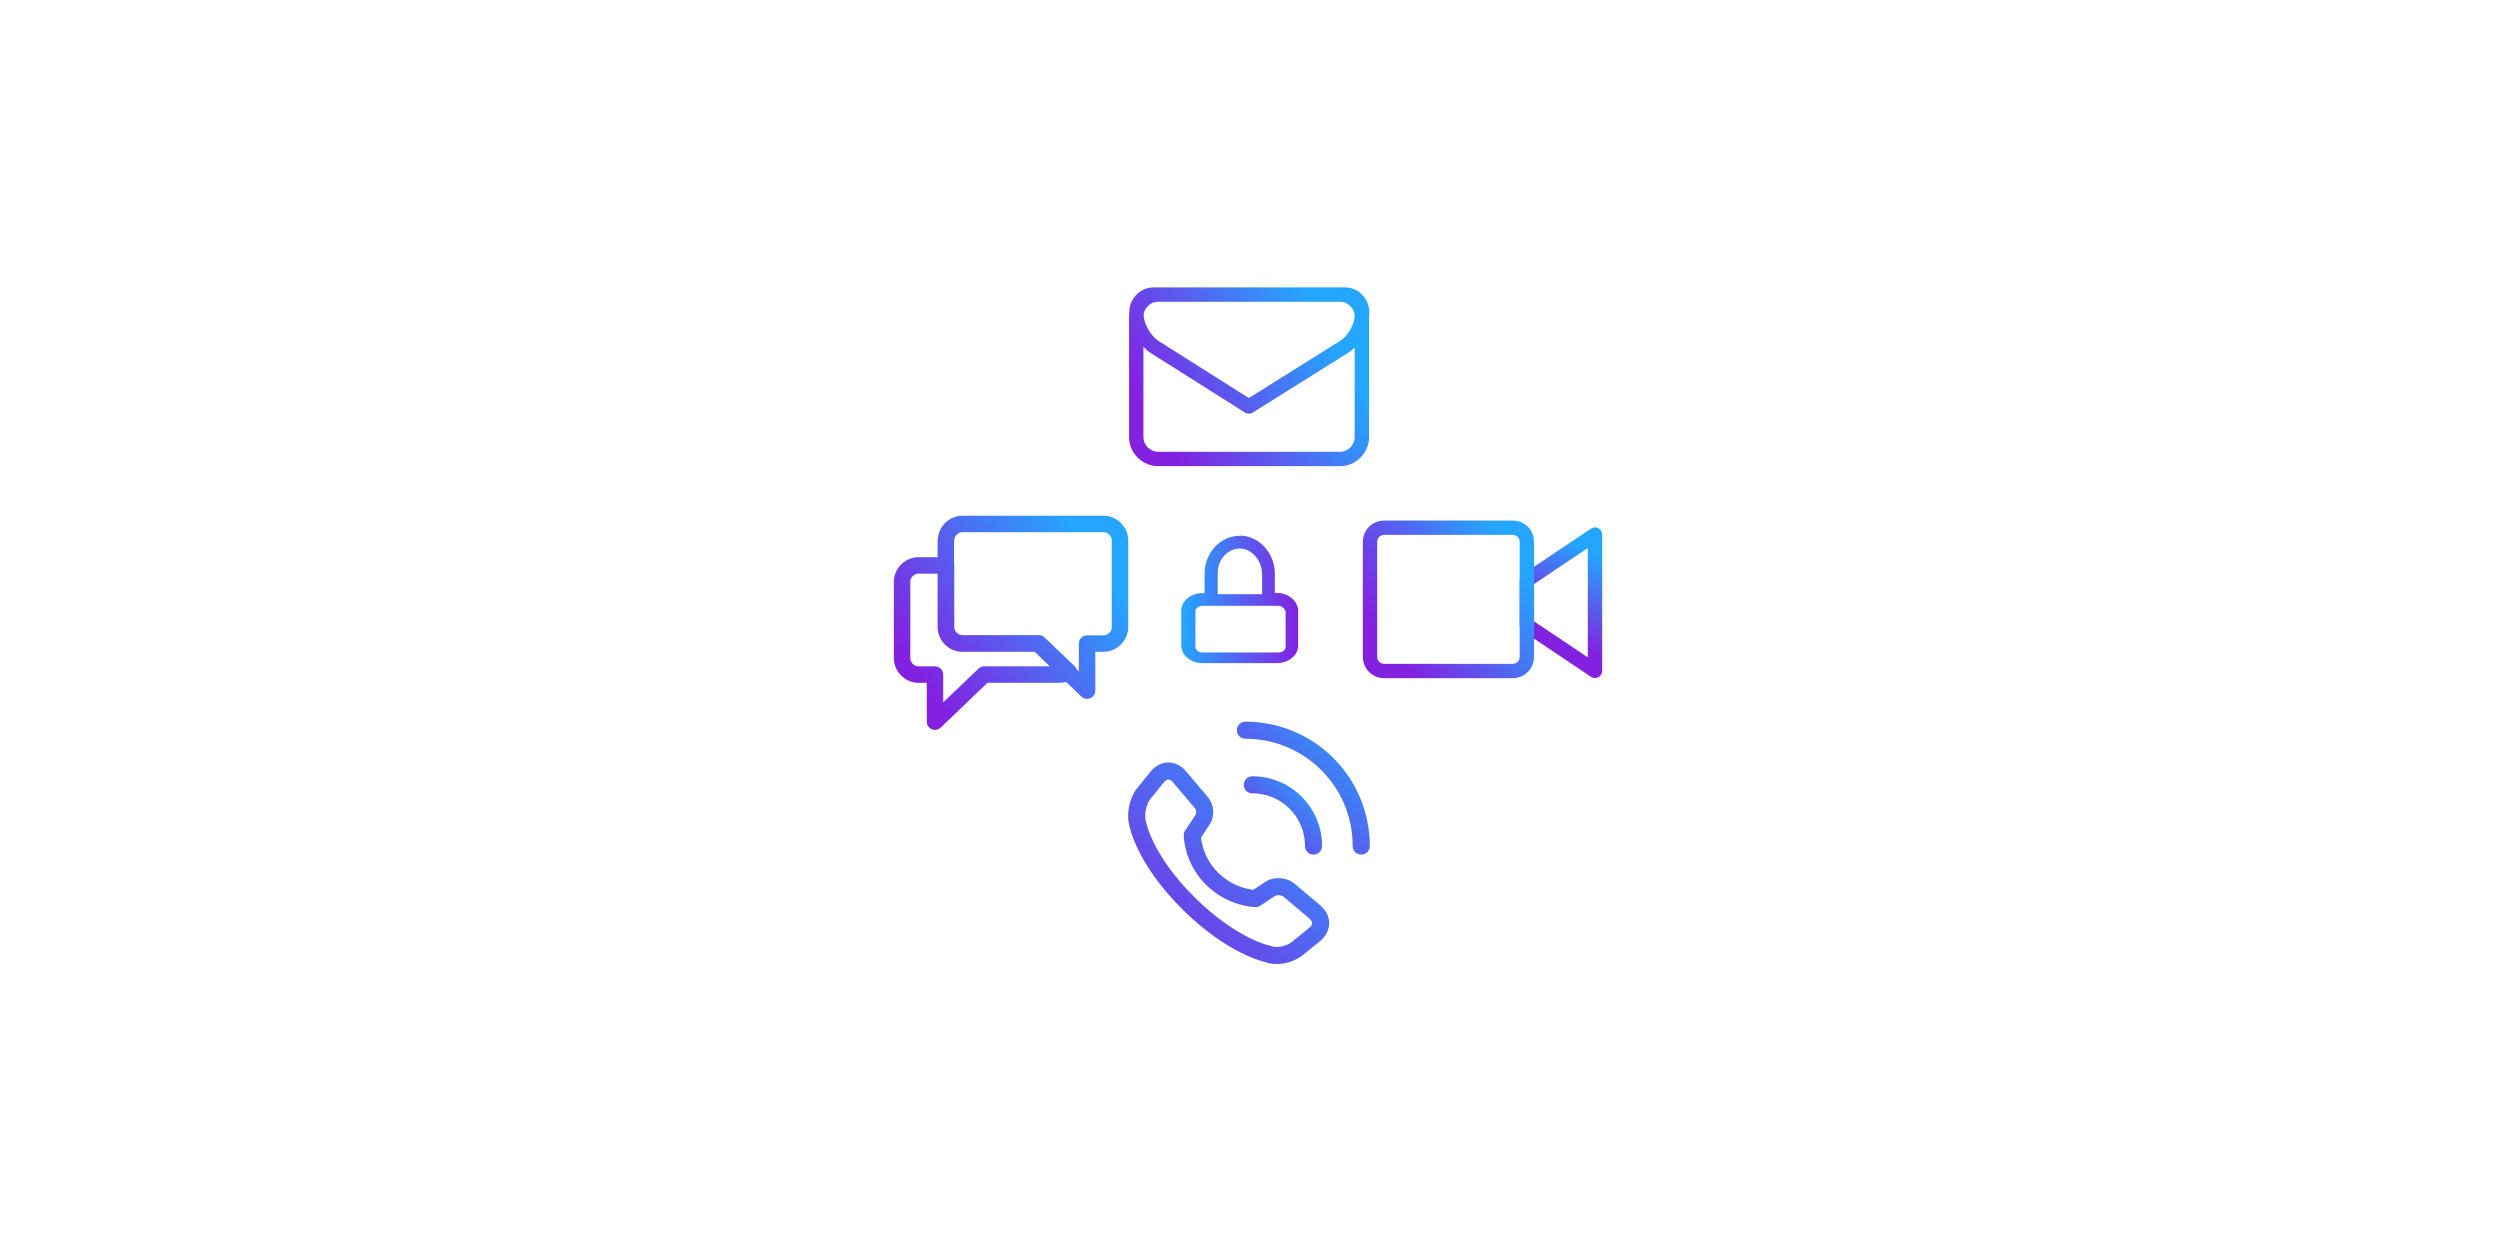 <svg xmlns="http://www.w3.org/2000/svg" xmlns:xlink="http://www.w3.org/1999/xlink" width="1200" height="600" viewBox="0 0 1200 600"><defs><style>      .cls-1 {        fill: url(#linear-gradient-4);      }      .cls-2 {        stroke: url(#linear-gradient-6);      }      .cls-2, .cls-3, .cls-4 {        stroke-width: 8.2px;      }      .cls-2, .cls-3, .cls-4, .cls-5, .cls-6, .cls-7, .cls-8 {        fill: none;        stroke-linecap: round;        stroke-linejoin: round;      }      .cls-3 {        stroke: url(#linear-gradient-7);      }      .cls-4 {        stroke: url(#linear-gradient-5);      }      .cls-5 {        stroke: url(#linear-gradient-8);        stroke-width: 7.9px;      }      .cls-6 {        stroke: url(#linear-gradient-2);      }      .cls-6, .cls-7, .cls-8 {        stroke-width: 6.9px;      }      .cls-7 {        stroke: url(#linear-gradient-3);      }      .cls-8 {        stroke: url(#linear-gradient);      }    </style><linearGradient id="linear-gradient" x1="-791.2" y1="543.4" x2="-791.9" y2="541.2" gradientTransform="translate(8667.4 11127.7) scale(10 -20)" gradientUnits="userSpaceOnUse"><stop offset="0" stop-color="#24a6ff"></stop><stop offset="1" stop-color="#8321e1"></stop></linearGradient><linearGradient id="linear-gradient-2" x1="-886.9" y1="545.3" x2="-889.7" y2="543.5" gradientTransform="translate(21127.2 11719.8) scale(23 -21)" gradientUnits="userSpaceOnUse"><stop offset="0" stop-color="#24a6ff"></stop><stop offset="1" stop-color="#8321e1"></stop></linearGradient><linearGradient id="linear-gradient-3" x1="-912.2" y1="557" x2="-915" y2="555.8" gradientTransform="translate(30744.9 13535.1) scale(33 -24)" gradientUnits="userSpaceOnUse"><stop offset="0" stop-color="#24a6ff"></stop><stop offset="1" stop-color="#8321e1"></stop></linearGradient><linearGradient id="linear-gradient-4" x1="567.1" y1="314.5" x2="623.2" y2="314.5" gradientTransform="translate(0 602.2) scale(1 -1)" gradientUnits="userSpaceOnUse"><stop offset="0" stop-color="#24a6ff"></stop><stop offset="1" stop-color="#8321e1"></stop></linearGradient><linearGradient id="linear-gradient-5" x1="-902.2" y1="552.5" x2="-905.7" y2="548.9" gradientTransform="translate(24995.6 15284.2) scale(27 -27)" gradientUnits="userSpaceOnUse"><stop offset="0" stop-color="#24a6ff"></stop><stop offset="1" stop-color="#8321e1"></stop></linearGradient><linearGradient id="linear-gradient-6" x1="-867.3" y1="529.3" x2="-870.9" y2="525.7" gradientTransform="translate(15399.4 9347.4) scale(17 -17)" gradientUnits="userSpaceOnUse"><stop offset="0" stop-color="#24a6ff"></stop><stop offset="1" stop-color="#8321e1"></stop></linearGradient><linearGradient id="linear-gradient-7" x1="-786.6" y1="470.6" x2="-790.1" y2="467" gradientTransform="translate(7710.7 4610.8) scale(9 -9)" gradientUnits="userSpaceOnUse"><stop offset="0" stop-color="#24a6ff"></stop><stop offset="1" stop-color="#8321e1"></stop></linearGradient><linearGradient id="linear-gradient-8" x1="-1555.7" y1="230.4" x2="-1558.5" y2="232.2" gradientTransform="translate(50310.1 -6412.6) scale(32 29)" gradientUnits="userSpaceOnUse"><stop offset="0" stop-color="#24a6ff"></stop><stop offset="1" stop-color="#8321e1"></stop></linearGradient></defs><g><g id="a"><g><g id="b"><polygon id="d" class="cls-8" points="732.9 278.5 765.6 256.6 765.6 322 732.9 300.1 732.9 278.5"></polygon><path id="f" class="cls-6" d="M657.6,260.2c0-3.9,2.9-6.9,6.9-6.9h61.5c3.9,0,6.9,2.9,6.9,6.9v55c0,3.9-2.9,6.9-6.9,6.9h-61.5c-3.9,0-6.9-2.9-6.9-6.9,0,0,0-55,0-55Z"></path></g><g id="g"><path id="i" class="cls-7" d="M545.4,151.9c0-5.5,4.6-10.5,10.5-10.5h87.3c5.5,0,10.5,4.6,10.5,10.5v57.9c0,5.6-4.6,10.5-10.5,10.5h-87.3c-5.5,0-10.5-4.6-10.5-10.5v-57.9ZM599.4,195.1l-45.1-28.5c-4.6-2.9-8.8-9.8-8.8-15.7v-1c0-4.6,3.6-8.5,8.2-8.5h91.9c4.6,0,8.2,3.9,8.2,8.5v1c0,5.6-3.9,12.8-8.8,15.7l-45.5,28.5h0Z"></path></g><path id="k" class="cls-1" d="M595.1,257.1c9,0,16.3,7.9,16.8,17.4v10.1h1.1c5,0,9.5,3.4,10.1,7.9v17.4c0,4.5-4.5,8.4-10.1,8.4h-35.9c-5.6,0-10.1-3.9-10.1-8.4h0v-16.8c0-4.5,4.5-8.4,10.1-8.4h1.1v-9.5c0-9.5,7.3-18,16.8-18h0ZM613.1,290.8h-35.9c-1.7,0-3.4,1.1-3.4,2.8h0v16.8c0,1.7,1.7,2.8,3.4,2.8h36.5c1.7,0,3.4-1.1,3.4-2.8h0v-16.8c-.6-1.7-1.7-2.8-3.9-2.8h0ZM595.1,263.3c-5.6,0-10.6,5-10.6,11.8v10.1h21.3v-9.5c0-6.7-5-12.4-10.6-12.4h0Z"></path><g id="l"><path id="n" class="cls-4" d="M631.2,437.9c3.6,2.9,3.6,7.5,0,10.5l-8.5,6.9c-3.6,2.9-9.8,4.3-14.1,2.6,0,0-17-3.3-38.3-24.5s-24.2-38-24.2-38c-1.3-4.3,0-10.5,2.6-14.1l6.9-8.5c2.9-3.6,7.5-3.6,10.5,0l10.5,12.4c2,2.3,2.3,6.2.3,8.8l-4.6,6.9s0,11.5,9.5,20.9,20.9,9.5,20.9,9.5l6.9-4.6c2.6-1.7,6.5-1.3,8.8.3l12.8,10.8h0Z"></path><path id="p" class="cls-2" d="M653.4,406.1c0-30.8-24.9-55.6-55.6-55.6"></path><path id="r" class="cls-3" d="M630.5,406.1c0-16.3-13.1-29.4-29.4-29.4"></path></g><g id="s"><path id="u" class="cls-5" d="M454.1,271.5v29.4c0,4.3,3.6,7.9,7.9,7.9h36.6l14.4,13.7c-1.3.7-2.6,1.3-4.3,1.3h-36.3l-23.6,22.6v-22.6h-7.9c-4.3,0-7.9-3.6-7.9-7.9h0v-36.6c0-4.3,3.6-7.9,7.9-7.9,0,0,13.1,0,13.1,0ZM454.1,259.4c0-4.3,3.6-7.9,7.9-7.9h67.7c4.3,0,7.9,3.6,7.9,7.9v41.6c0,4.3-3.6,7.9-7.9,7.9h-7.9v22.6l-23.6-22.6h-36.3c-4.3,0-7.9-3.6-7.9-7.9v-41.6Z"></path></g></g></g></g></svg>
